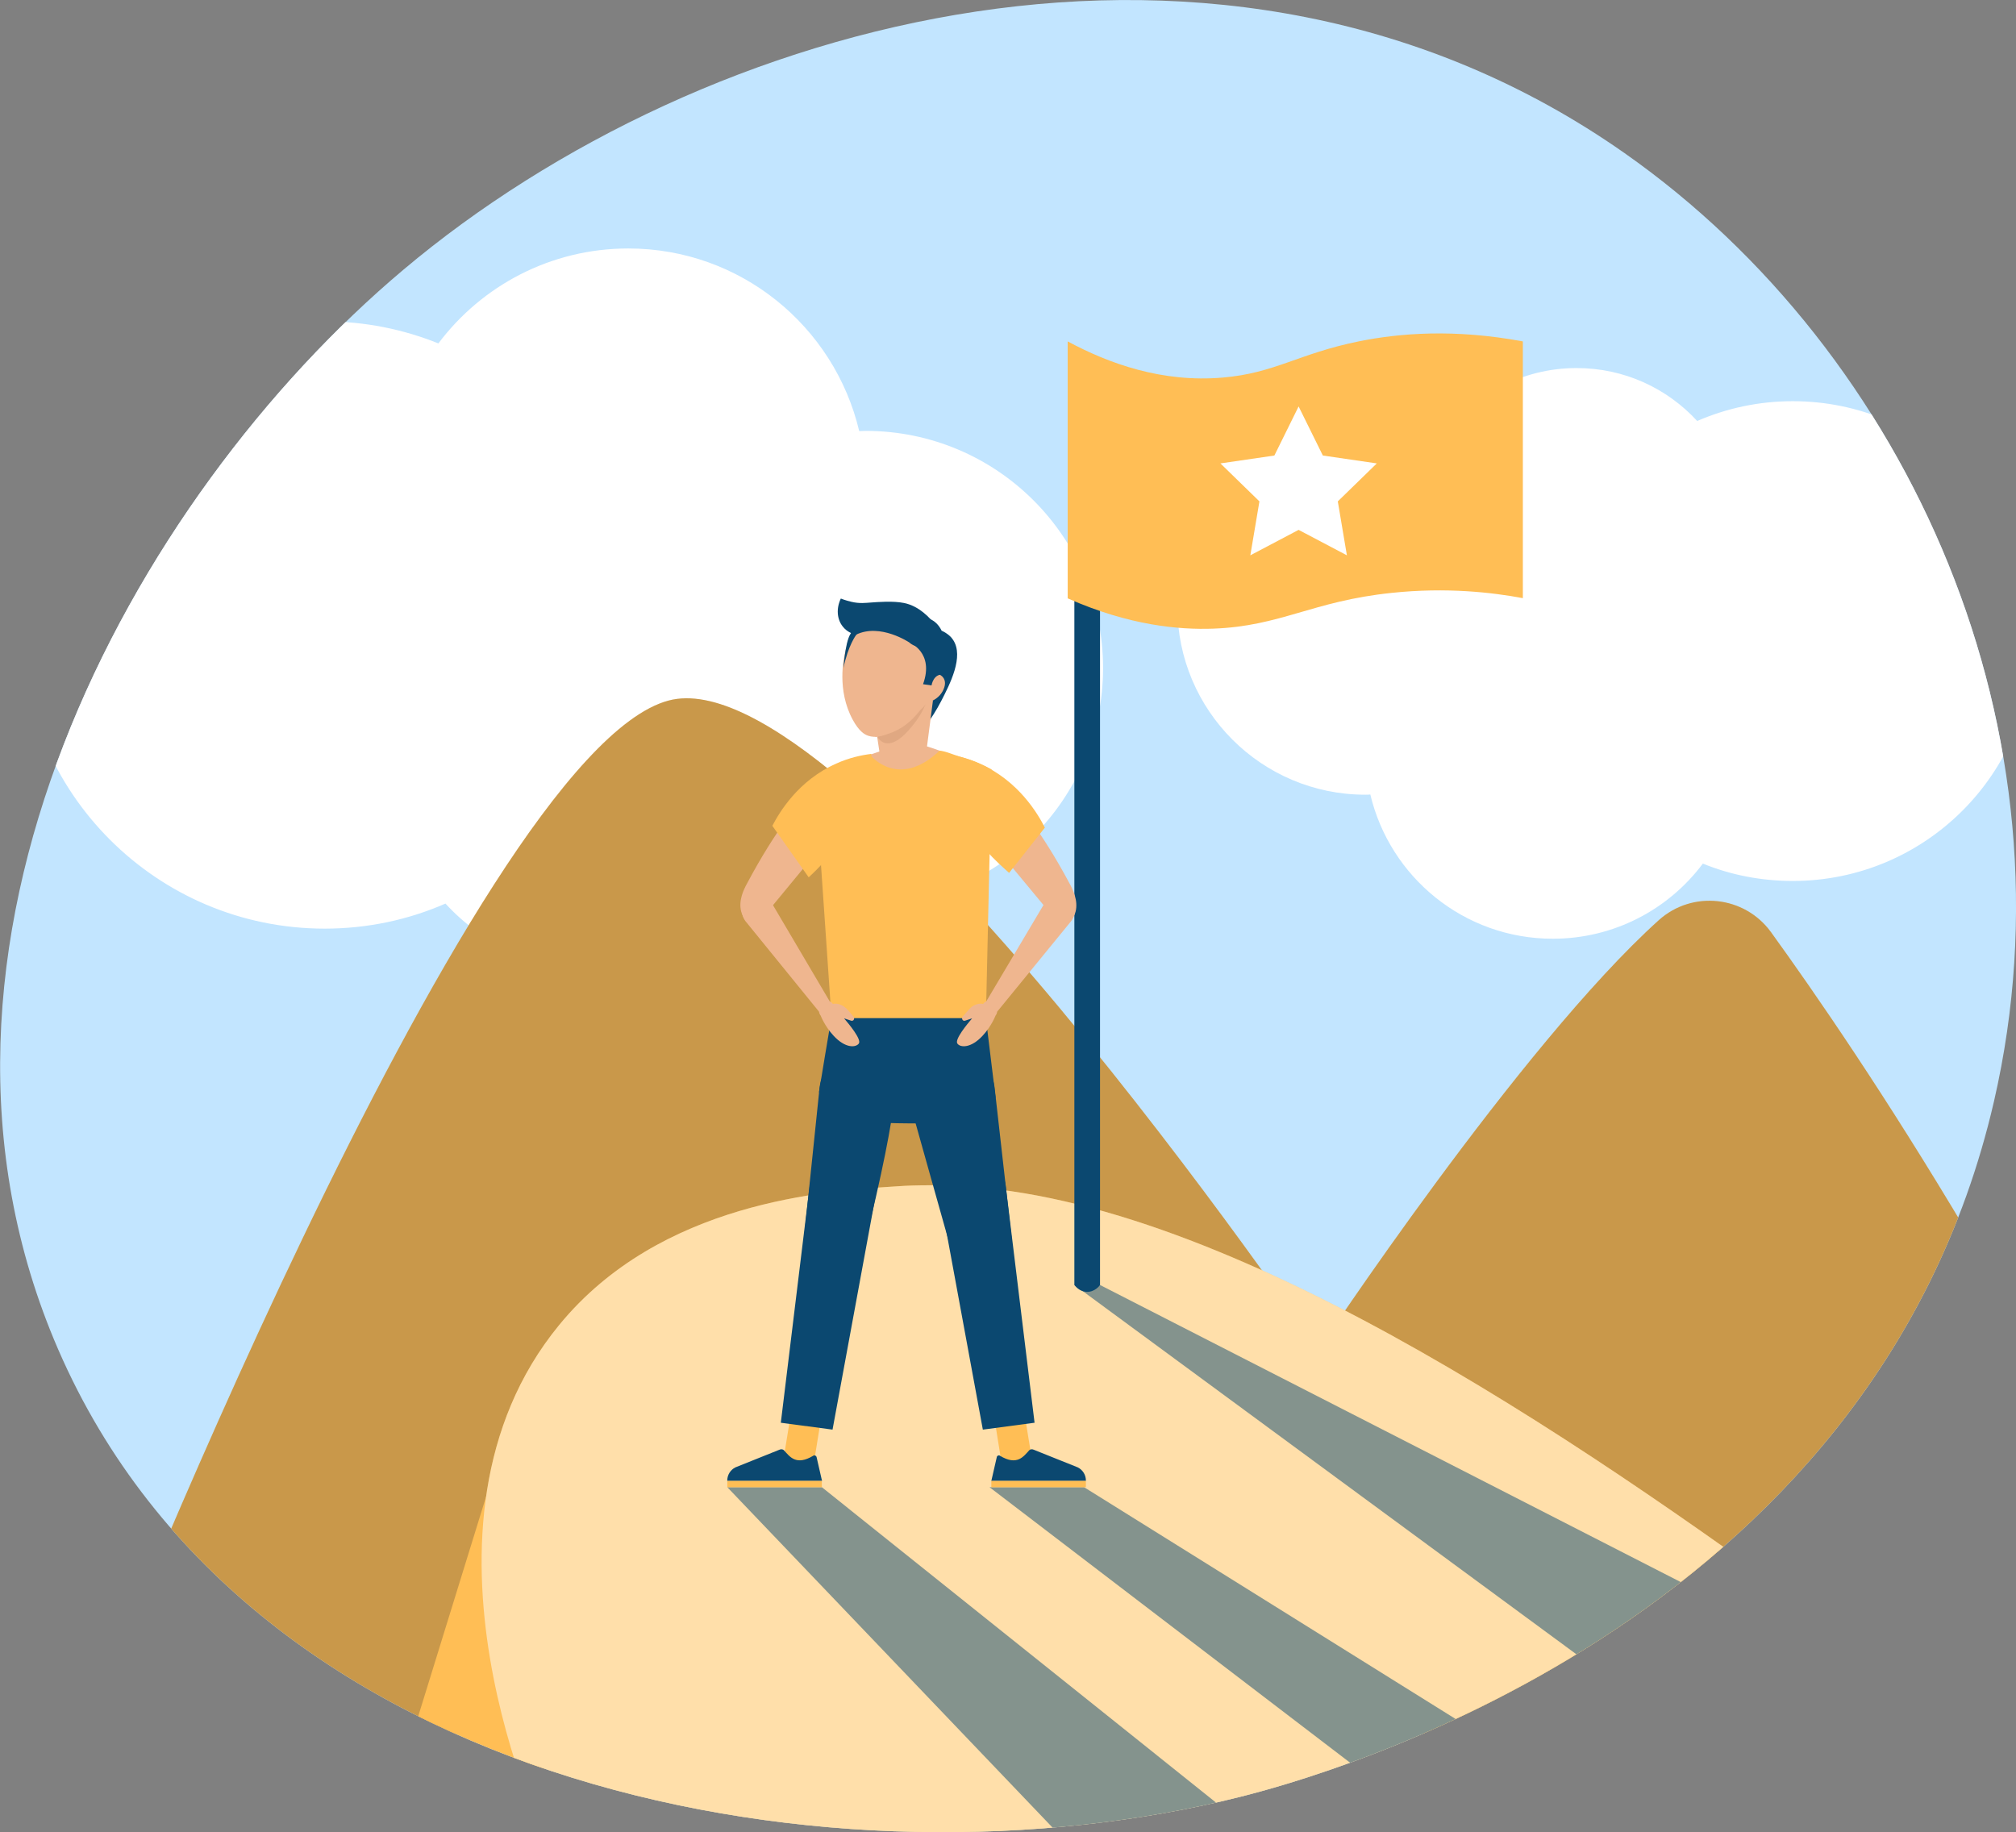 <?xml version="1.0" encoding="utf-8"?>
<!-- Generator: Adobe Illustrator 19.0.0, SVG Export Plug-In . SVG Version: 6.00 Build 0)  -->
<svg version="1.1" id="Layer_1" xmlns="http://www.w3.org/2000/svg" xmlns:xlink="http://www.w3.org/1999/xlink" x="0px" y="0px"
	 viewBox="238 -189.1 997.9 907" style="enable-background:new 238 -189.1 997.9 907;" xml:space="preserve">
<rect x="238" y="-189.1" width="997.9" height="907" fill="#808080" stroke="none"/>
<style type="text/css">
	.st0{fill:#C2E5FF;}
	.st1{clip-path:url(#SVGID_2_);fill:#FFFFFF;}
	.st2{clip-path:url(#SVGID_4_);fill:#FFFFFF;}
	.st3{clip-path:url(#SVGID_6_);fill:#FFBE55;}
	.st4{opacity:0.25;clip-path:url(#SVGID_8_);fill:#282828;enable-background:new    ;}
	.st5{clip-path:url(#SVGID_10_);fill:#FFBE55;}
	.st6{clip-path:url(#SVGID_12_);fill:#FFBE55;}
	.st7{opacity:0.5;clip-path:url(#SVGID_14_);fill:#FFFFFF;enable-background:new    ;}
	.st8{opacity:0.5;clip-path:url(#SVGID_16_);fill:#0B4870;enable-background:new    ;}
	.st9{opacity:0.5;clip-path:url(#SVGID_18_);fill:#0B4870;enable-background:new    ;}
	.st10{opacity:0.5;clip-path:url(#SVGID_20_);fill:#0B4870;enable-background:new    ;}
	.st11{clip-path:url(#SVGID_22_);fill:#0B4870;}
	.st12{clip-path:url(#SVGID_24_);}
	.st13{fill:#0B4870;}
	.st14{fill:#EFB68F;}
	.st15{fill:#FFBE55;}
	.st16{fill:#E0A882;}
	.st17{clip-path:url(#SVGID_26_);fill:#FFBE55;}
	.st18{clip-path:url(#SVGID_28_);fill:#FFFFFF;}
</style>
<g id="Layer_2">
	<path class="st0" d="M266.8,478.9C362.5,699.5,655,750,851.8,700.4c38.7-9.7,313.2-84,373.2-344.3c42.1-182.8-41.5-370.3-183-469.5
		c-198-138.8-456-67.1-604.3,57.8C303.5,57.3,180.5,280,266.8,478.9z"/>
	<g>
		<g>
			<defs>
				<path id="SVGID_1_" d="M266.8,478.9C362.5,699.5,655,750,851.8,700.4c38.7-9.7,313.2-84,373.2-344.3
					c42.1-182.8-41.5-370.3-183-469.5c-198-138.8-456-67.1-604.3,57.8C303.5,57.3,180.5,280,266.8,478.9z"/>
			</defs>
			<clipPath id="SVGID_2_">
				<use xlink:href="#SVGID_1_"  style="overflow:visible;"/>
			</clipPath>
			<path class="st1" d="M666.5,24.2c-1.1,0-2.1,0.1-3.2,0.1C651-27.6,604.5-66.1,549-66.1c-38.5,0-72.6,18.5-94,47
				c-17.4-7-36.4-10.9-56.3-10.9c-83,0-150.3,67.3-150.3,150.3s67.3,150.3,150.3,150.3c21.3,0,41.5-4.4,59.8-12.4
				c18.7,20.4,45.6,33.2,75.5,33.2c34.4,0,64.9-17,83.5-43c14.9,6.9,31.5,10.7,49,10.7c64.9,0,117.5-52.6,117.5-117.5
				S731.3,24.2,666.5,24.2z"/>
		</g>
		<g>
			<defs>
				<path id="SVGID_3_" d="M266.8,478.9C362.5,699.5,655,750,851.8,700.4c38.7-9.7,313.2-84,373.2-344.3
					c42.1-182.8-41.5-370.3-183-469.5c-198-138.8-456-67.1-604.3,57.8C303.5,57.3,180.5,280,266.8,478.9z"/>
			</defs>
			<clipPath id="SVGID_4_">
				<use xlink:href="#SVGID_3_"  style="overflow:visible;"/>
			</clipPath>
			<path class="st2" d="M913.8,204.3c0.8,0,1.7,0,2.5-0.1c9.7,40.9,46.4,71.4,90.3,71.4c30.4,0,57.4-14.6,74.3-37.2
				c13.7,5.6,28.8,8.6,44.5,8.6c65.6,0,118.8-53.2,118.8-118.8S1191,9.5,1125.4,9.5c-16.8,0-32.8,3.5-47.3,9.8
				c-14.8-16.1-36-26.2-59.7-26.2c-27.2,0-51.3,13.4-66,34c-11.8-5.4-24.9-8.5-38.8-8.5c-51.3,0-92.8,41.6-92.8,92.8
				S862.5,204.3,913.8,204.3z"/>
		</g>
		<g>
			<defs>
				<path id="SVGID_5_" d="M266.8,478.9C362.5,699.5,655,750,851.8,700.4c38.7-9.7,313.2-84,373.2-344.3
					c42.1-182.8-41.5-370.3-183-469.5c-198-138.8-456-67.1-604.3,57.8C303.5,57.3,180.5,280,266.8,478.9z"/>
			</defs>
			<clipPath id="SVGID_6_">
				<use xlink:href="#SVGID_5_"  style="overflow:visible;"/>
			</clipPath>
			<path class="st3" d="M280.7,669.1c0,0,190.4-485.2,288.2-511.4c87.2-23.3,321.6,321.6,321.6,321.6s99.7-150.8,168.6-212.9
				c16.6-14.9,42.4-12.1,55.5,5.9c43.1,59.6,141.6,205.2,223.6,396.7L280.7,669.1L280.7,669.1z"/>
		</g>
		<g>
			<defs>
				<path id="SVGID_7_" d="M266.8,478.9C362.5,699.5,655,750,851.8,700.4c38.7-9.7,313.2-84,373.2-344.3
					c42.1-182.8-41.5-370.3-183-469.5c-198-138.8-456-67.1-604.3,57.8C303.5,57.3,180.5,280,266.8,478.9z"/>
			</defs>
			<clipPath id="SVGID_8_">
				<use xlink:href="#SVGID_7_"  style="overflow:visible;"/>
			</clipPath>
			<path class="st4" d="M280.7,669.1c0,0,190.4-485.2,288.2-511.4c87.2-23.3,321.6,321.6,321.6,321.6s99.7-150.8,168.6-212.9
				c16.6-14.9,42.4-12.1,55.5,5.9c43.1,59.6,141.6,205.2,223.6,396.7L280.7,669.1L280.7,669.1z"/>
		</g>
		<g>
			<defs>
				<path id="SVGID_9_" d="M266.8,478.9C362.5,699.5,655,750,851.8,700.4c38.7-9.7,313.2-84,373.2-344.3
					c42.1-182.8-41.5-370.3-183-469.5c-198-138.8-456-67.1-604.3,57.8C303.5,57.3,180.5,280,266.8,478.9z"/>
			</defs>
			<clipPath id="SVGID_10_">
				<use xlink:href="#SVGID_9_"  style="overflow:visible;"/>
			</clipPath>
			<polygon class="st5" points="495.9,495.8 424.5,726.9 509.9,726.9 			"/>
		</g>
		<g>
			<defs>
				<path id="SVGID_11_" d="M266.8,478.9C362.5,699.5,655,750,851.8,700.4c38.7-9.7,313.2-84,373.2-344.3
					c42.1-182.8-41.5-370.3-183-469.5c-198-138.8-456-67.1-604.3,57.8C303.5,57.3,180.5,280,266.8,478.9z"/>
			</defs>
			<clipPath id="SVGID_12_">
				<use xlink:href="#SVGID_11_"  style="overflow:visible;"/>
			</clipPath>
			<path class="st6" d="M1291.9,726.9c-55-43-101.9-78.2-136.7-103.8C1030.1,530.8,854.9,408.5,719,398.4
				c-18.8-1.4-34.3-0.5-37.7-0.2c-34.5,2.2-116.4,7.5-166.5,68.6c-81.8,99.6-8,253.5-4.8,260.1H1291.9z"/>
		</g>
		<g>
			<defs>
				<path id="SVGID_13_" d="M266.8,478.9C362.5,699.5,655,750,851.8,700.4c38.7-9.7,313.2-84,373.2-344.3
					c42.1-182.8-41.5-370.3-183-469.5c-198-138.8-456-67.1-604.3,57.8C303.5,57.3,180.5,280,266.8,478.9z"/>
			</defs>
			<clipPath id="SVGID_14_">
				<use xlink:href="#SVGID_13_"  style="overflow:visible;"/>
			</clipPath>
			<path class="st7" d="M1291.9,726.9c-55-43-101.9-78.2-136.7-103.8C1030.1,530.8,854.9,408.5,719,398.4
				c-18.8-1.4-34.3-0.5-37.7-0.2c-34.5,2.2-116.4,7.5-166.5,68.6c-81.8,99.6-8,253.5-4.8,260.1H1291.9z"/>
		</g>
		<g>
			<defs>
				<path id="SVGID_15_" d="M266.8,478.9C362.5,699.5,655,750,851.8,700.4c38.7-9.7,313.2-84,373.2-344.3
					c42.1-182.8-41.5-370.3-183-469.5c-198-138.8-456-67.1-604.3,57.8C303.5,57.3,180.5,280,266.8,478.9z"/>
			</defs>
			<clipPath id="SVGID_16_">
				<use xlink:href="#SVGID_15_"  style="overflow:visible;"/>
			</clipPath>
			<polygon class="st8" points="598,547.1 769.8,726.9 869.5,726.9 644.8,547.1 			"/>
		</g>
		<g>
			<defs>
				<path id="SVGID_17_" d="M266.8,478.9C362.5,699.5,655,750,851.8,700.4c38.7-9.7,313.2-84,373.2-344.3
					c42.1-182.8-41.5-370.3-183-469.5c-198-138.8-456-67.1-604.3,57.8C303.5,57.3,180.5,280,266.8,478.9z"/>
			</defs>
			<clipPath id="SVGID_18_">
				<use xlink:href="#SVGID_17_"  style="overflow:visible;"/>
			</clipPath>
			<polygon class="st9" points="727.8,547.1 963.1,726.9 1062.8,726.9 774.6,547.1 			"/>
		</g>
		<g>
			<defs>
				<path id="SVGID_19_" d="M266.8,478.9C362.5,699.5,655,750,851.8,700.4c38.7-9.7,313.2-84,373.2-344.3
					c42.1-182.8-41.5-370.3-183-469.5c-198-138.8-456-67.1-604.3,57.8C303.5,57.3,180.5,280,266.8,478.9z"/>
			</defs>
			<clipPath id="SVGID_20_">
				<use xlink:href="#SVGID_19_"  style="overflow:visible;"/>
			</clipPath>
			<path class="st10" d="M769.8,447l301.9,222.1c0,0,80.4-19.3,144.9,0L782.5,447H769.8z"/>
		</g>
		<g>
			<defs>
				<path id="SVGID_21_" d="M266.8,478.9C362.5,699.5,655,750,851.8,700.4c38.7-9.7,313.2-84,373.2-344.3
					c42.1-182.8-41.5-370.3-183-469.5c-198-138.8-456-67.1-604.3,57.8C303.5,57.3,180.5,280,266.8,478.9z"/>
			</defs>
			<clipPath id="SVGID_22_">
				<use xlink:href="#SVGID_21_"  style="overflow:visible;"/>
			</clipPath>
			<path class="st11" d="M769.8,447V1.5h12.7V447c-0.1,0.2-2.6,3.7-6.9,3.4C772,450.1,770.1,447.3,769.8,447z"/>
		</g>
		<g>
			<defs>
				<path id="SVGID_23_" d="M266.8,478.9C362.5,699.5,655,750,851.8,700.4c38.7-9.7,313.2-84,373.2-344.3
					c42.1-182.8-41.5-370.3-183-469.5c-198-138.8-456-67.1-604.3,57.8C303.5,57.3,180.5,280,266.8,478.9z"/>
			</defs>
			<clipPath id="SVGID_24_">
				<use xlink:href="#SVGID_23_"  style="overflow:visible;"/>
			</clipPath>
			<g class="st12">
				<path class="st13" d="M697.4,168.6c1.6-2.3,4-5.9,6.4-10.5c4.5-8.7,11.4-22.2,6-30.4c-0.8-1.3-2.5-3.1-5.7-4.6
					c-0.2,0.7-0.6,1.9-1,3.2c-6.7,20.7-9.3,25.2-8.6,32.5C694.7,161.1,695.4,164.5,697.4,168.6z"/>
				<path class="st14" d="M696.2,159.4c-4.3,15.6-25.3,16.3-25.3,16.3"/>
				<path class="st14" d="M673.3,182.9c0,0-25.8,8.8-31.1,12.2c0,0,35.1,37.1,86.5-1.3c-4.1-2.5-4.8-2.6-10.4-5.1
					c-7.2-3.1-17.3-7.3-22.9-8.7L673.3,182.9z"/>
				<polygon class="st14" points="672.2,175.7 673.8,186.3 696.2,185.5 699.8,157.7 694.4,157.7 				"/>
				<path class="st14" d="M705.4,151.2c-0.9,2.8-2.9,5.1-5.7,6.5c-7.8,3.9-9.6-6-6.2-10.5C697.6,141.8,707.8,143.8,705.4,151.2z"/>
				<path class="st15" d="M669,184.9c0,0,13.7,17,34.1-2.4c3.4,0.3,7,2.2,11.5,3.4c5.9,1.7,10.6,3.9,14.2,5.9L726,315h-76.4
					l-8.2-119.4c3.1-1.7,6.7-4.6,10.9-6.2C658.6,187,664.3,185.7,669,184.9z"/>
				<path class="st13" d="M730.8,354.2c-5.6,8.2-11.2,10.8-14.8,11.8c-1.1,0.3-4.6,0.4-11.6,0.7c-5.4,0.2-11,0.4-16.9,0.3
					c-3.4,0-6.8-0.1-10-0.2c-10.4-0.3-15.6-0.4-17.6-0.9c-3.7-1-10.3-3.8-16.5-14.4c2-12.2,4-24.4,6.1-36.6H726
					C727.6,328,729.2,341.1,730.8,354.2z"/>
				<g>
					<polygon class="st15" points="748.8,533.4 742.7,495.8 727.8,497.8 733.8,535.4 					"/>
				</g>
				<g>
					<path class="st13" d="M731.4,532.2l-2.7,11.8h46.8v-0.3c0-2.7-1.6-5.2-4-6.4l-21.7-8.7c-0.8-0.4-1.8-0.4-2.4,0.3
						c-2.8,3-5.9,7.8-14.5,2.6C732.4,531.1,731.5,531.5,731.4,532.2z"/>
					<rect x="728.7" y="544" class="st15" width="46.8" height="3.1"/>
				</g>
				<path class="st13" d="M708.2,427.4l30.5-4l-8.4-74.3c-1.2-10.4-10.6-17.8-21-16.4l0,0c-2.9,1-7.9,3.1-12.8,7.7
					c-5.4,5.1-7.9,10.8-8.9,13.7C694.5,378.6,701.3,403,708.2,427.4z"/>
				<path class="st13" d="M724.5,518.6l25.6-3.4l-14.3-117.4c-1.1-9.1-9.5-15.6-18.6-14.4l0,0c-9.2,1.2-15.6,9.8-14.1,19
					L724.5,518.6z"/>
				<g>
					<polygon class="st15" points="625.8,533.4 631.9,495.8 646.9,497.8 640.8,535.4 					"/>
				</g>
				<path class="st13" d="M665.8,427.4l-29.8-4l7.7-74.3c1.2-10.4,10.6-17.8,21-16.4l0,0c0.6,0.1,2.6,0.4,5.1,1.5
					c0,0,4.7,2.1,7.7,6.2c3.3,4.6,3.4,10.1,3.1,14.6C679.7,365.8,674.6,392.5,665.8,427.4z"/>
				<path class="st13" d="M650.1,518.6l-25.6-3.4l14.3-117.4c1.1-9.1,9.5-15.6,18.6-14.4l0,0c9.2,1.2,15.6,9.8,14.1,19L650.1,518.6z
					"/>
				<g>
					<path class="st14" d="M721.3,308.1c2.1-0.7,3.3-0.2,3.3-0.2l0,0c1.2-1.7,3.4-1.9,4.9-0.5l1,1c1.3,1.3,1.5,3.6,0.4,5.1l-0.1,0.1
						c0,0-2,5.3-6.4,10c-5.7,6.2-11,6-12.5,3.9c-1.5-2,4.9-9.7,7.3-12.5l-3.6,1.2c-0.5,0.1-1-0.1-1.2-0.5c-0.3-0.5-0.2-1.1,0.1-1.5
						l2.9-3.3C718.4,309.6,719.7,308.6,721.3,308.1z"/>
					<path class="st14" d="M726.2,306.6l29.8-50.2c2.6-4.3,8-5.1,11.5-1.6l0,0c3.1,3.1,3.5,8.5,0.7,12.1l-36.6,44.8L726.2,306.6z"/>
				</g>
				<path class="st14" d="M735.1,200.1c7.4,10,17.5,20.5,32.3,48.1c1.6,2.9,4.4,8.5,3,14c-0.7,2.5-2.1,4.3-3.2,5.4
					c-1.5-0.2-3.9-0.8-6.5-2.4c-3.3-2.1-5.3-4.8-6.2-6.3c-13.4-16.1-26.8-32.3-40.1-48.4c-3.7-4.8-3.2-12,1.2-15.8
					C719.5,191.1,731.7,195.5,735.1,200.1z"/>
				<path class="st15" d="M705.5,184.1c5,0.6,11,1.9,17.4,4.8c19.4,8.6,28.9,25,32.3,31.7c-5.9,7.5-11.8,14.9-17.7,22.4
					c-2.8-2.5-6.9-6.1-11.3-11c-7.3-8-13.7-15-17.5-25.3C707,202,704.9,194.4,705.5,184.1z"/>
				<g>
					<path class="st14" d="M653.6,308.1c-2.1-0.7-3.3-0.2-3.3-0.2l0,0c-1.2-1.7-3.4-1.9-4.8-0.5l-1,1c-1.3,1.3-1.5,3.6-0.4,5.1
						l0.1,0.1c0,0,2,5.3,6.4,10c5.7,6.2,10.9,6,12.5,3.9c1.5-2-4.9-9.7-7.3-12.5l3.6,1.2c0.5,0.1,1-0.1,1.2-0.5
						c0.3-0.5,0.2-1.1-0.1-1.5l-2.8-3.3C656.5,309.6,655.2,308.6,653.6,308.1z"/>
					<path class="st14" d="M648.7,306.6l-29.6-50.2c-2.6-4.3-8-5.1-11.4-1.6l0,0c-3.1,3.1-3.4,8.5-0.7,12.1l36.4,44.8L648.7,306.6z"
						/>
				</g>
				<path class="st14" d="M639.9,200.1c-7.4,10-17.4,20.5-32.1,48.1c-1.6,2.9-4.4,8.5-2.9,14c0.7,2.5,2.1,4.3,3.2,5.4
					c1.5-0.2,3.9-0.8,6.4-2.4c3.3-2.1,5.2-4.8,6.2-6.3c13.3-16.1,26.6-32.3,39.9-48.4c3.7-4.8,3.1-12-1.2-15.8
					C655.4,191.1,643.3,195.5,639.9,200.1z"/>
				<path class="st15" d="M669.3,184.1c-4.9,0.6-11,1.9-17.4,4.8c-18.9,8.4-28.2,24.3-31.6,30.8c6,8.5,12,17,18,25.5
					c2.5-2.3,6.1-5.8,10-10.4c6.4-7.4,13.7-15.9,17.8-28.3C667.8,201.8,669.7,194.2,669.3,184.1z"/>
				<g>
					<path class="st13" d="M642.2,532.2l2.7,11.8H598v-0.3c0-2.7,1.6-5.2,4-6.4l21.7-8.7c0.8-0.4,1.8-0.4,2.4,0.3
						c2.8,3,5.9,7.8,14.5,2.6C641.2,531.1,642,531.5,642.2,532.2z"/>
					<rect x="598" y="544" class="st15" width="46.8" height="3.1"/>
				</g>
				<path class="st16" d="M672.2,175.7c0.9,1.2,2.1,2.6,3.9,3c5.6,1.5,11.9-6.4,14.4-9.6c2.7-3.4,4.5-6.8,5.7-9.7
					C695,161.4,693.4,163.5,672.2,175.7z"/>
				<path class="st14" d="M699.5,123c-8.4-10.3-27.1-12.1-36.3-4c-4.2,3.7-5.3,8.4-7,15.4c-0.5,2.1-4.1,18.1,3.9,32.8
					c3.1,5.7,5.8,7.3,7.6,7.9c3.8,1.3,7.4,0,10.7-1.2c6.7-2.3,10.8-6.6,12.3-8.2C697.9,158.2,710.5,136.5,699.5,123z"/>
				<path class="st13" d="M688.2,129c0,0,12.4,4.8,6.7,20.6l4.2,0.6c0,0,0.9-6.3,6.4-5.3c0,0,4.5-22-6.8-27.4L688.2,129z"/>
				<path class="st13" d="M688.2,129c0,0-14.5-9.8-26.5-3.9c-1.3-0.3-4.3-1.2-6.5-4c-3-3.7-3.3-9.1-1-13.9c0,0,2.2,0.9,5.2,1.6
					c4.1,1,7.4,0.5,9.2,0.4c4-0.3,11.5-0.9,16.9,0.2c3.5,0.7,8.2,2.7,13.3,8.2c3.1,2.9,3.3,7.8,0.7,10.9
					C696.7,131.7,691.5,132,688.2,129z"/>
				<path class="st13" d="M661.8,125.2c0,0-4,5.2-6.3,16.4c0,0,1.1-17.4,5-18.2C664.4,122.4,661.8,125.2,661.8,125.2z"/>
			</g>
		</g>
		<g>
			<defs>
				<path id="SVGID_25_" d="M266.8,478.9C362.5,699.5,655,750,851.8,700.4c38.7-9.7,313.2-84,373.2-344.3
					c42.1-182.8-41.5-370.3-183-469.5c-198-138.8-456-67.1-604.3,57.8C303.5,57.3,180.5,280,266.8,478.9z"/>
			</defs>
			<clipPath id="SVGID_26_">
				<use xlink:href="#SVGID_25_"  style="overflow:visible;"/>
			</clipPath>
			<path class="st17" d="M991.8,107c-14.9-2.8-37.7-5.5-65-2.6c-39.3,4.1-54.8,16.5-88.3,17.7c-16.9,0.6-41.5-1.5-72-15
				c0-42.4,0-84.8,0-127.2c20.4,11,46.8,20.5,76.8,17.9c25.8-2.2,37.3-11.8,67.2-17.9c20.2-4.1,47.4-6.3,81.3,0
				C991.8,22.1,991.8,64.6,991.8,107z"/>
		</g>
		<g>
			<defs>
				<path id="SVGID_27_" d="M266.8,478.9C362.5,699.5,655,750,851.8,700.4c38.7-9.7,313.2-84,373.2-344.3
					c42.1-182.8-41.5-370.3-183-469.5c-198-138.8-456-67.1-604.3,57.8C303.5,57.3,180.5,280,266.8,478.9z"/>
			</defs>
			<clipPath id="SVGID_28_">
				<use xlink:href="#SVGID_27_"  style="overflow:visible;"/>
			</clipPath>
			<polygon class="st18" points="880.8,12.1 892.8,36.4 919.5,40.3 900.2,59.1 904.7,85.8 880.8,73.2 856.9,85.8 861.4,59.1 
				842.1,40.3 868.8,36.4 			"/>
		</g>
	</g>
</g>
</svg>
